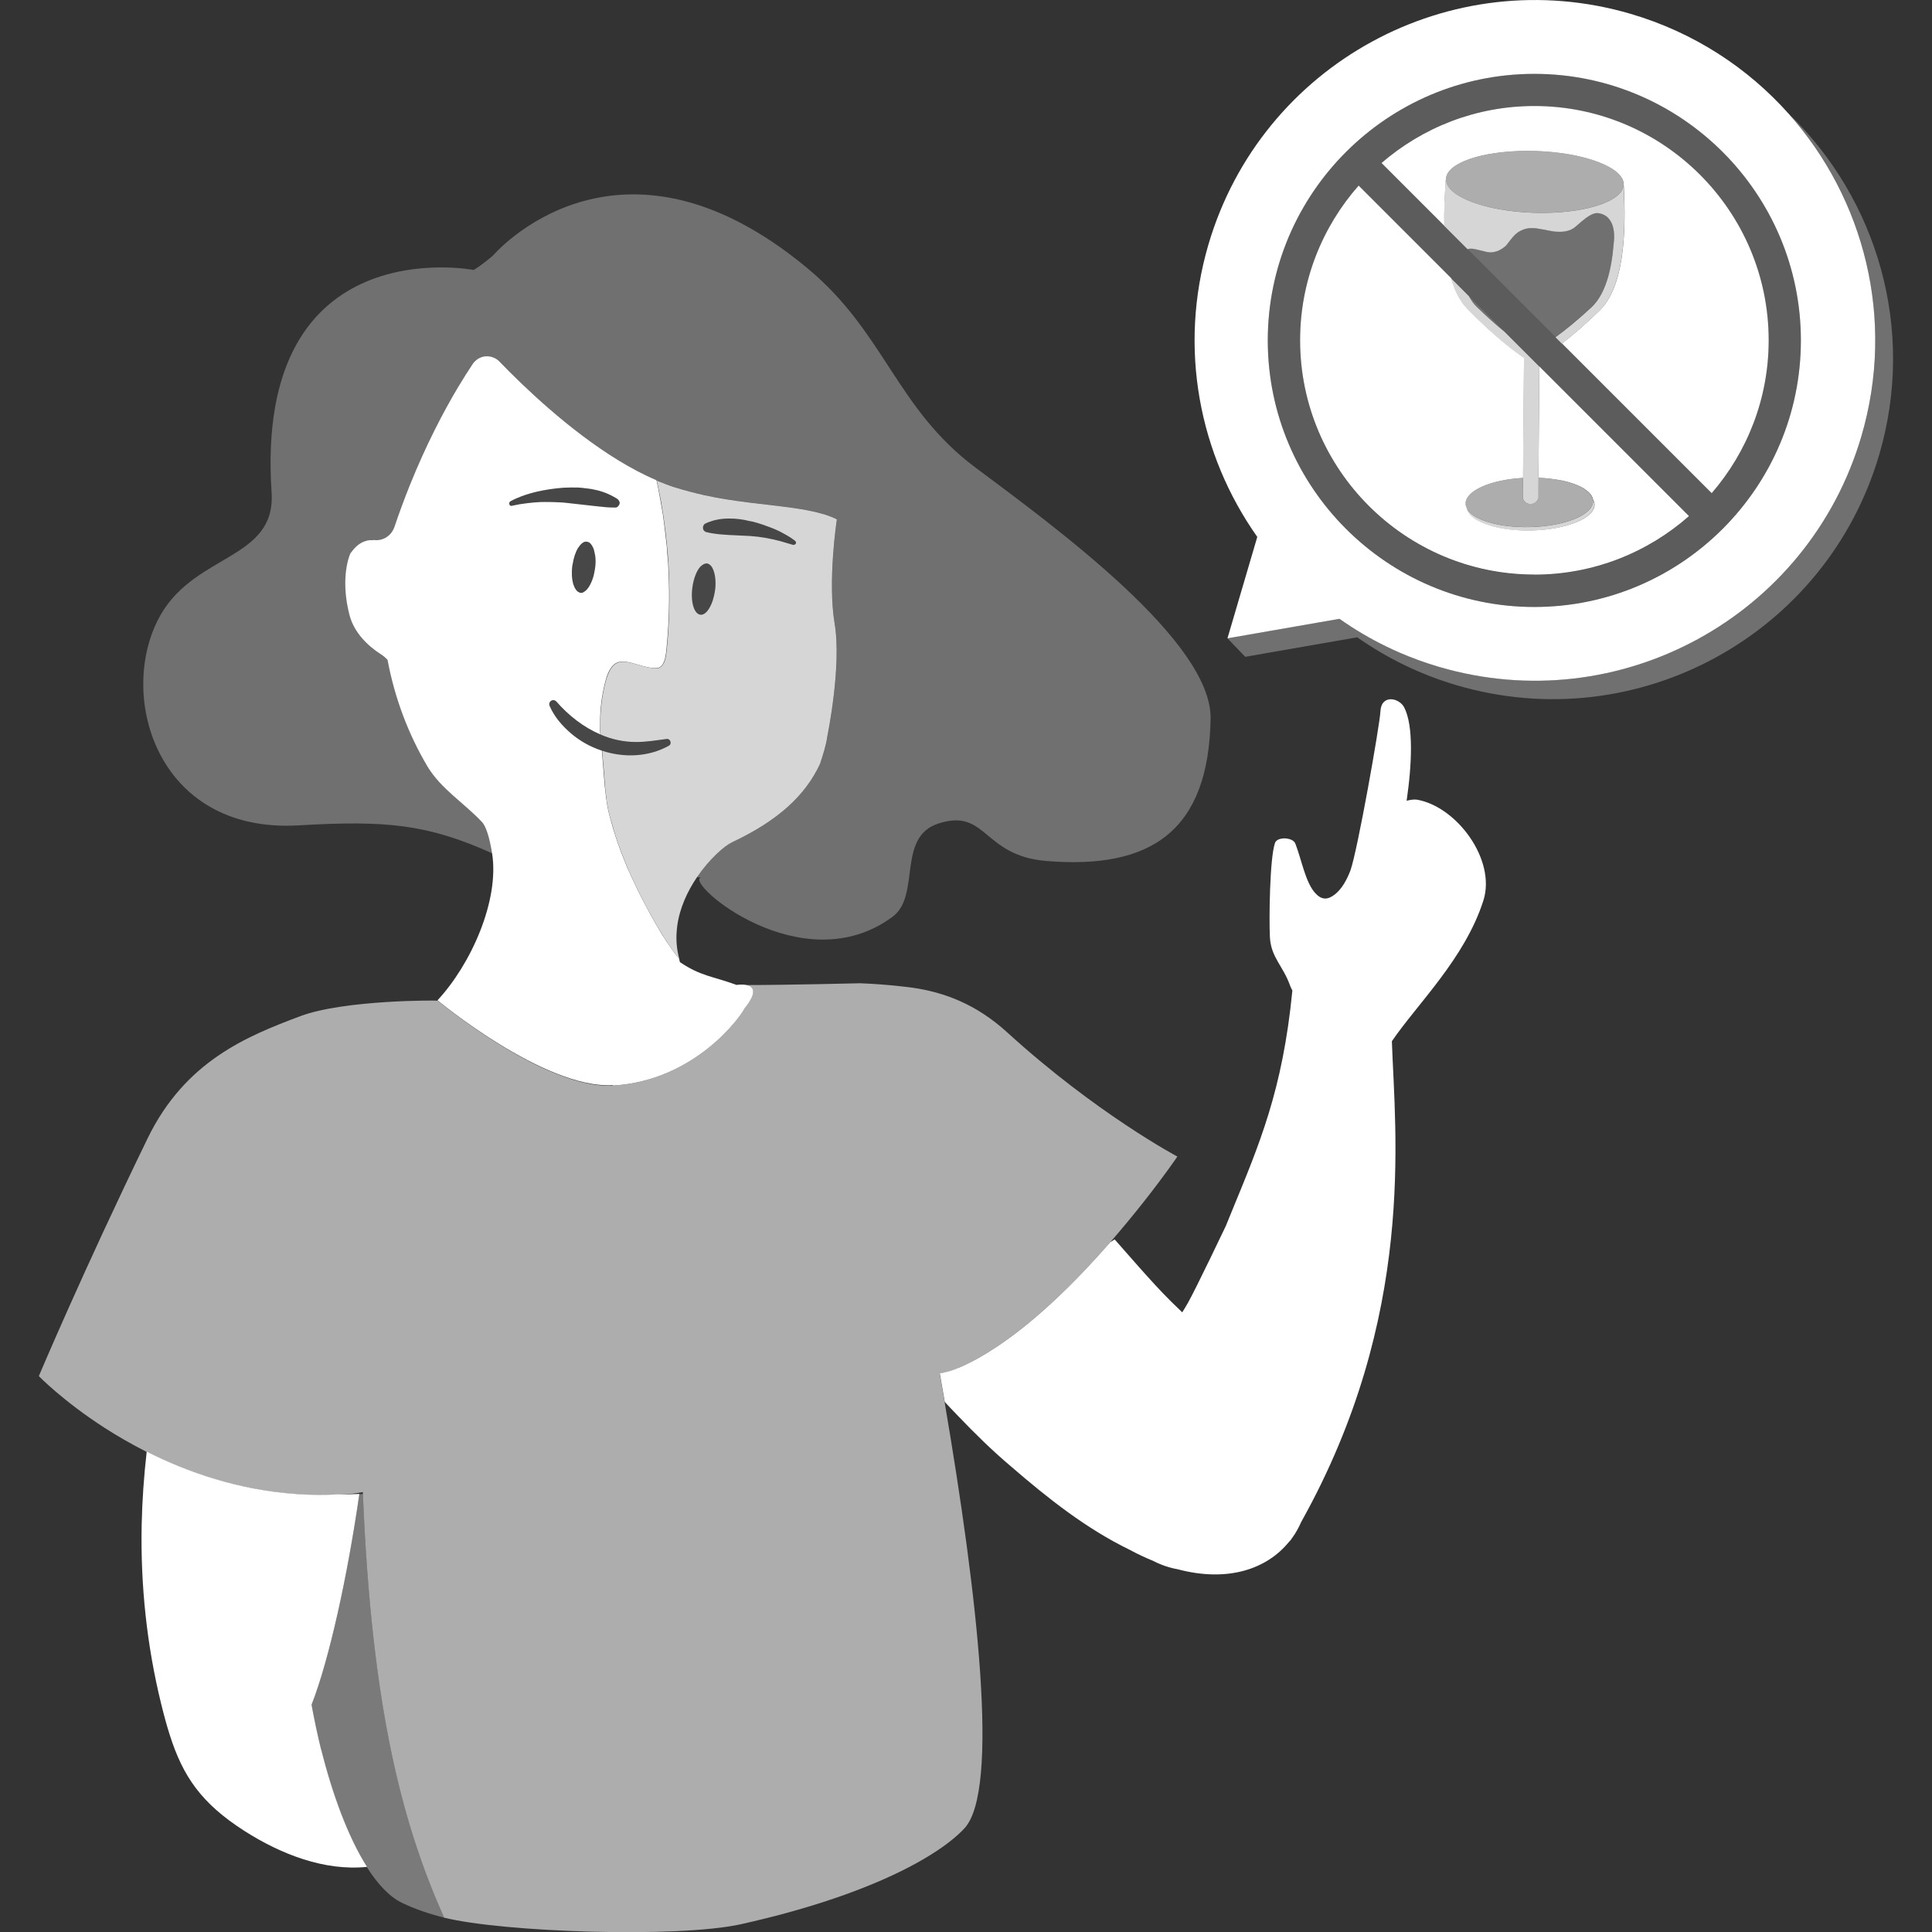 <svg viewBox="0 0 300 300" xmlns="http://www.w3.org/2000/svg"><rect x="0" y="0" width="300" height="300" fill="#333333" stroke="none"/><g fill="#fff"><path d="m 55.79 231.99 c -1.84 12.83 -4.72 25.87 -7.42 32.73 .09 .51 .19 1.02 .29 1.54 .03 .13 .05 .26 .08 .39 .09 .44 .18 .89 .27 1.33 .02 .08 .03 .16 .05 .24 .12 .54 .24 1.08 .36 1.62 .01 .05 .02 .1 .03 .15 .12 .52 .25 1.04 .37 1.56 l .03 .12 c 1.72 6.89 4.18 13.61 7.12 18.25 h -.01 c 1.66 2.62 3.48 4.58 5.42 5.53 1.97 .96 4.19 1.72 6.58 2.32 -6.37 -14.36 -11.22 -32.2 -12.61 -65.79 -.19 .01 -.39 .03 -.58 .04 z" opacity=".35"/><path d="m 49.86 271.66 l -.03 -.12 c -.13 -.52 -.25 -1.04 -.37 -1.56 -.01 -.05 -.02 -.1 -.03 -.15 -.13 -.54 -.25 -1.08 -.36 -1.62 -.02 -.08 -.03 -.16 -.05 -.24 -.09 -.45 -.18 -.89 -.27 -1.33 -.03 -.13 -.05 -.26 -.08 -.39 -.1 -.51 -.2 -1.03 -.29 -1.54 2.7 -6.86 5.58 -19.9 7.42 -32.73 -1.05 .06 -2.07 .07 -3.09 .06 -2.25 .12 -4.45 .11 -6.58 -.04 -9.06 -.61 -16.99 -3.38 -23.35 -6.59 -.43 3.76 -.7 7.55 -.78 11.35 -.19 9.36 .79 18.74 3.03 27.83 .43 1.75 .86 3.35 1.34 4.84 2.03 6.36 4.84 10.56 11.59 14.88 5.67 3.62 12.43 6.25 19.02 5.58 h .01 c -2.95 -4.64 -5.4 -11.36 -7.12 -18.25 z"/><path d="m 219.97 124.17 c -.37 -.06 -.92 .01 -1.55 .17 .82 -5.6 1.1 -11.65 -.38 -14.5 -.77 -1.49 -3.57 -2.09 -3.69 .65 -.08 1.96 -3.52 21.47 -4.66 24.69 -.6 1.54 -1.34 2.86 -2.42 3.71 -1.12 .88 -2.06 .86 -3.02 -.19 -1.54 -1.66 -2.12 -5.15 -3.11 -7.71 -.39 -1 -2.81 -1.11 -3.16 -.1 -.83 2.42 -.93 11.89 -.79 14.61 .16 3.17 2.05 4.47 3.14 7.56 .09 .27 .23 .5 .35 .74 -1.52 15.57 -5.14 23.9 -9.47 34.45 l -.87 2.13 s -4.69 9.85 -5.92 12 c -.27 .48 -.56 .93 -.84 1.4 -.57 -.55 -1.14 -1.09 -1.7 -1.65 -1.76 -1.74 -3.41 -3.58 -5.05 -5.42 l -3.75 -4.26 c -.21 .14 -.44 .29 -.68 .44 -4.93 5.65 -11.13 11.91 -17.52 16.17 -2.01 1.34 -4.04 2.49 -6.06 3.35 -.97 .42 -1.93 .68 -2.89 .85 .26 1.48 .52 2.96 .77 4.43 .67 .72 1.36 1.45 2.08 2.19 2.61 2.73 5.31 5.38 8.2 7.82 5.71 4.94 11.71 9.69 18.46 12.96 1.26 .69 2.48 1.24 3.68 1.74 1.19 .61 2.46 1.04 3.78 1.28 7.77 2.05 13.8 -.04 17.23 -4.23 .2 -.19 .37 -.4 .5 -.62 l .01 -.01 c .56 -.77 1.02 -1.6 1.41 -2.49 17.9 -32.04 14.57 -60.28 14.08 -74.65 3.95 -5.8 11.34 -12.85 14.21 -21.85 2.01 -6.31 -4.13 -14.61 -10.36 -15.67 z"/><path d="m 148.82 212.41 c 2.01 -.86 4.04 -2.01 6.06 -3.35 6.39 -4.26 12.59 -10.52 17.52 -16.17 4 -4.59 7.18 -8.78 8.92 -11.18 .96 -1.32 1.5 -2.12 1.5 -2.12 s -12.58 -6.67 -26.43 -19.29 c -4.85 -4.42 -9.84 -6.22 -14.63 -6.92 0 0 -3.6 -.52 -8.19 -.7 0 0 -11.42 .28 -17.68 .28 1.03 .21 1.86 .99 -.29 3.65 -.48 1.06 -7.6 11.2 -20.4 11.96 -10.61 .62 -27.2 -13.15 -27.21 -13.18 -.05 -.07 -14.56 -.15 -21.36 2.4 -8.31 3.12 -17.88 6.99 -23.71 18.98 -9.91 20.38 -16.89 36.91 -16.89 36.91 s 3.73 3.86 10.25 8.06 c 1.92 1.23 4.09 2.49 6.47 3.7 6.37 3.21 14.29 5.98 23.35 6.59 2.13 .14 4.33 .16 6.58 .04 .21 -.01 .43 -.02 .64 -.03 .48 -.03 .95 -.06 1.44 -.1 .54 -.05 1.06 -.16 1.58 -.25 0 .1 .01 .19 .01 .29 1.38 33.6 6.23 51.44 12.61 65.79 9.06 2.26 36.3 3.21 46.14 1.01 20.01 -4.47 30.77 -10.68 34.66 -14.88 5.5 -5.95 2.04 -36.21 -3.08 -66.17 -.25 -1.48 -.51 -2.96 -.77 -4.43 .96 -.18 1.92 -.44 2.89 -.85 z m -83.94 -33.96 v .01 z" opacity=".6"/><path d="m 90.62 91.97 c .02 -.01 .04 -.03 .06 -.04 .59 -.3 1.14 -1.19 1.5 -2.4 .01 -.08 .04 -.13 .05 -.18 .08 -.34 .15 -.67 .2 -1.03 .09 -.55 .1 -1.08 .08 -1.58 0 -.23 -.05 -.42 -.08 -.63 -.01 -.05 -.01 -.1 -.04 -.16 -.01 -.1 -.04 -.2 -.06 -.3 -.01 -.04 -.02 -.08 -.03 -.12 0 -.06 -.01 -.1 -.02 -.14 -.07 -.27 -.18 -.49 -.3 -.67 -.04 -.05 -.07 -.12 -.11 -.16 0 -.01 -.01 -.01 -.01 -.02 -.02 -.03 -.04 -.06 -.07 -.07 -.04 -.06 -.1 -.12 -.15 -.17 -.01 -.01 -.02 -.02 -.03 -.03 h -.01 c -.03 -.01 -.05 -.03 -.09 -.05 -.06 -.04 -.13 -.05 -.2 -.06 -.03 -.01 -.07 -.03 -.1 -.03 -.14 -.03 -.24 -.03 -.36 .01 -.09 .03 -.17 .06 -.25 .11 -.25 .15 -.47 .4 -.67 .7 l -.01 .01 c -.04 .06 -.07 .1 -.09 .13 -.39 .63 -.69 1.52 -.84 2.51 -.03 .08 -.04 .16 -.06 .24 -.01 .25 -.03 .48 -.06 .71 v .03 .07 c -.01 .27 -.01 .52 0 .76 .01 .04 .01 .06 .01 .1 .03 .19 .04 .36 .05 .52 .03 .06 .03 .13 .04 .19 s .03 .12 .04 .18 c .02 .08 .04 .15 .05 .23 0 .06 .02 .1 .05 .16 .01 .04 .03 .07 .04 .1 .04 .12 .08 .25 .14 .36 .08 .13 .14 .25 .23 .37 .01 .04 .05 .06 .08 .09 .05 .08 .13 .13 .2 .19 .04 0 .05 .04 .08 .04 .02 .01 .04 .03 .07 .04 .08 .04 .16 .08 .24 .08 v .02 c .06 0 .13 -.01 .19 -.01 .05 -.01 .1 -.01 .15 -.02 .03 -.01 .09 -.04 .14 -.07 v -.01 z" opacity=".1"/><path d="m 79.11 78.02 c -.04 .01 -.05 .03 -.05 .05 l -.01 .08 c -.01 .09 0 .15 .04 .23 .01 .02 .02 .03 .03 .05 .04 .05 .08 .09 .13 .11 .03 .01 .06 .02 .09 .03 .05 .01 .11 .02 .15 -.01 v -.01 -.01 c .8 -.18 1.6 -.3 2.39 -.39 .66 -.08 1.31 -.13 1.97 -.17 .44 -.02 .88 -.02 1.32 -.01 .45 0 .88 .01 1.32 .04 .33 .02 .67 .02 1 .05 .62 .06 1.23 .14 1.84 .2 .71 .08 1.43 .15 2.13 .23 .2 .03 .41 .05 .62 .07 .19 .02 .38 .04 .56 .06 .92 .11 1.85 .21 2.83 .2 h .04 c .09 0 .18 -.01 .25 -.04 l .01 -.01 c .17 -.08 .28 -.22 .36 -.38 .04 -.07 .06 -.18 .07 -.27 v -.02 c 0 -.08 -.03 -.14 -.05 -.21 -.04 -.11 -.09 -.2 -.18 -.28 -.03 -.03 -.05 -.07 -.08 -.09 -.21 -.14 -.43 -.26 -.65 -.39 -1.07 -.6 -2.22 -.98 -3.41 -1.18 -.24 -.04 -.49 -.07 -.74 -.1 -.47 -.06 -.94 -.11 -1.41 -.13 -.73 -.02 -1.44 -.01 -2.18 .02 -1.44 .11 -2.85 .31 -4.26 .64 -1.05 .25 -2.09 .58 -3.06 1.01 -.33 .14 -.65 .3 -.96 .47 -.03 .02 -.06 .04 -.08 .07 -.01 .01 -.01 .02 -.01 .03 -.01 .02 -.03 .04 -.03 .07 z" opacity=".1"/><path d="m 116.44 83.25 c 1.6 .1 3.18 .39 4.76 .81 .63 .19 1.26 .36 1.9 .56 .06 .05 .11 0 .17 0 .12 -.01 .18 -.06 .25 -.14 0 -.02 .05 -.04 .06 -.07 .04 -.13 0 -.24 -.07 -.34 -.04 -.04 -.04 -.06 -.07 -.07 -.48 -.39 -1 -.71 -1.52 -.99 -.73 -.43 -1.47 -.77 -2.25 -1.07 -.84 -.33 -1.7 -.63 -2.56 -.85 -.1 -.02 -.2 -.07 -.3 -.08 -.16 -.04 -.29 -.05 -.45 -.08 -1.05 -.25 -2.12 -.4 -3.21 -.39 -.96 0 -1.93 .13 -2.86 .47 -.27 .07 -.51 .17 -.73 .29 -.1 .04 -.19 .1 -.24 .17 -.18 .22 -.23 .54 -.11 .81 .02 .07 .1 .13 .14 .18 .08 .1 .2 .16 .33 .21 h .01 c .48 .13 .96 .22 1.41 .27 .67 .1 1.35 .13 2 .18 l 3.34 .16 z" opacity=".1"/><path d="m 110.39 87.87 c -.17 -.21 -.36 -.34 -.61 -.39 -.1 -.01 -.22 0 -.33 .05 -.08 .02 -.16 .05 -.22 .08 -.19 .11 -.35 .24 -.53 .41 -.56 .66 -1.02 1.84 -1.2 3.21 -.29 2.2 .25 4.08 1.24 4.21 .95 .13 1.97 -1.55 2.27 -3.75 .22 -1.65 -.06 -3.1 -.59 -3.8 0 0 -.04 0 -.04 -.02 z" opacity=".1"/><path d="m 66.45 119.09 c -2.93 -4.93 -5.08 -10.56 -6.2 -16.55 -.26 -.28 -.56 -.55 -1.01 -.84 -2.03 -1.31 -4.25 -3.38 -4.96 -6.29 -.55 -2.2 -.71 -4.35 -.54 -6.22 .07 -.81 .2 -1.56 .4 -2.25 .09 -.33 .2 -.64 .31 -.93 .07 -.1 .14 -.19 .22 -.28 .65 -.88 1.42 -1.48 2.31 -1.69 .04 -.01 .07 -.03 .11 -.04 h .01 c .29 -.06 .6 -.06 .92 -.05 v -.04 c 1.34 .22 2.62 -.5 3.17 -1.73 .04 -.08 .08 -.16 .11 -.25 .77 -2.29 1.57 -4.45 2.39 -6.49 2.56 -6.37 5.26 -11.48 7.43 -15.13 .89 -1.51 1.7 -2.77 2.36 -3.76 .08 -.12 .18 -.22 .27 -.32 .61 -.66 1.49 -.94 2.33 -.82 .56 .08 1.1 .33 1.52 .77 .9 .93 2.06 2.1 3.4 3.39 5.1 4.89 13.03 11.66 20.99 15.05 h .01 c .9 .37 1.82 .73 2.72 1.02 1.59 .51 3.18 .91 4.74 1.26 6.75 1.44 13 1.52 17.6 2.7 .36 .1 .7 .19 1.02 .28 .67 .22 1.3 .46 1.88 .75 0 0 -1.46 9.52 -.35 16.16 1.12 6.64 -1.12 17.46 -1.12 17.46 -.2 1.52 -.7 2.96 -1.13 4.32 -2.29 4.91 -6.48 8.83 -13.77 12.25 -1.11 .53 -3.42 2.51 -5.35 5.37 l .57 .06 c -2.51 .83 15.74 16.49 29.79 6.1 4.42 -3.27 .6 -12.37 7.1 -14.47 7.56 -2.45 6.83 4.99 16.76 5.81 16.37 1.36 25.22 -4.72 25.52 -22.09 .21 -12.02 -24.18 -29.79 -36.5 -38.99 -12.32 -9.19 -14.08 -20.97 -26.08 -30.94 -29.61 -24.63 -48.84 -2 -48.84 -2 -.94 .82 -1.94 1.58 -3 2.25 0 0 -34.14 -6.64 -31.39 34.53 .69 10.39 -11.61 9.46 -17.13 18.86 -7.03 11.98 -1.1 34.17 21.33 32.85 13.51 -.79 20 -.21 30.14 4.38 -.08 -.51 -.17 -.99 -.27 -1.44 -.35 -1.66 -.8 -2.86 -1.3 -3.4 -2.77 -2.95 -6.33 -5.11 -8.46 -8.62 z" opacity=".3"/><path d="m 95.21 168.56 c 12.81 -.75 19.93 -10.9 20.4 -11.96 2.15 -2.65 1.33 -3.44 .29 -3.65 -.72 -.14 -1.53 -.01 -1.53 -.01 -3.7 -1.36 -5.53 -1.34 -8.79 -3.54 -.06 -.18 -.09 -.35 -.11 -.5 v -.01 c -.01 -.03 -.04 -.04 -.06 -.06 -.03 -.03 -.05 -.05 -.06 -.08 -.06 -.06 -.11 -.12 -.16 -.19 -.02 -.02 -.03 -.04 -.05 -.07 l -.03 -.04 c -.08 -.11 -.18 -.23 -.3 -.37 -.06 -.1 -.16 -.21 -.25 -.34 -.09 -.11 -.18 -.26 -.28 -.4 -.02 -.03 -.05 -.06 -.07 -.1 -.1 -.15 -.21 -.31 -.32 -.47 -.25 -.37 -.51 -.75 -.77 -1.17 -.24 -.36 -.48 -.75 -.72 -1.16 -.02 -.03 -.03 -.06 -.05 -.09 -.06 -.1 -.12 -.21 -.18 -.31 -.18 -.28 -.35 -.58 -.52 -.88 -.18 -.32 -.36 -.64 -.54 -.97 -.08 -.14 -.16 -.28 -.24 -.43 -.39 -.73 -.8 -1.49 -1.2 -2.28 -.04 -.07 -.07 -.14 -.11 -.21 -.16 -.29 -.3 -.59 -.45 -.88 -.31 -.64 -.63 -1.31 -.94 -1.99 -.16 -.32 -.3 -.66 -.45 -.99 -.07 -.15 -.14 -.3 -.21 -.46 -.01 -.01 -.01 -.02 -.01 -.02 -.03 -.05 -.05 -.1 -.07 -.15 -.25 -.61 -.5 -1.22 -.74 -1.84 -.09 -.21 -.18 -.43 -.26 -.64 -.05 -.13 -.09 -.25 -.13 -.37 -.11 -.29 -.22 -.59 -.32 -.88 -.14 -.41 -.28 -.82 -.41 -1.23 -.01 -.03 -.02 -.06 -.03 -.1 -.26 -.8 -.5 -1.57 -.69 -2.34 -.01 -.02 -.01 -.04 -.01 -.06 0 -.01 -.01 -.02 -.01 -.03 -.02 -.04 -.02 -.06 -.04 -.1 -.1 -.36 -.19 -.72 -.28 -1.07 -.01 -.04 -.02 -.09 -.03 -.13 -.04 -.18 -.08 -.36 -.11 -.54 -.09 -.43 -.15 -.85 -.21 -1.29 -.03 -.16 -.05 -.34 -.08 -.5 -.01 -.06 -.01 -.14 -.01 -.21 -.01 -.08 -.01 -.13 -.03 -.2 0 -.08 -.01 -.16 -.02 -.23 -.01 -.06 -.01 -.13 -.02 -.19 0 -.04 0 -.08 -.01 -.12 -.01 -.05 -.01 -.09 -.02 -.14 -.03 -.19 -.06 -.38 -.08 -.58 l -.04 -.58 v -.03 l -.39 -4.82 c -1.78 -.58 -3.44 -1.5 -4.84 -2.72 -1.36 -1.17 -2.55 -2.55 -3.28 -4.24 -.14 -.32 .01 -.69 .33 -.83 .27 -.12 .57 -.03 .75 .19 1.87 2.15 4.21 3.98 6.82 5.09 l -.01 -.08 -.04 -.28 -.01 -.29 c -.01 -1.16 0 -2.35 .1 -3.49 .03 -.21 .05 -.41 .07 -.6 s .04 -.37 .06 -.56 c .05 -.38 .13 -.74 .19 -1.11 .14 -.8 .31 -1.58 .55 -2.36 .15 -.49 .35 -.99 .63 -1.42 .14 -.22 .29 -.43 .48 -.6 .19 -.18 .4 -.31 .64 -.41 l .03 -.01 c .06 -.02 .11 -.04 .17 -.05 h .04 c .21 -.05 .42 -.07 .64 -.06 h .05 c .21 .01 .42 .04 .63 .07 .02 0 .03 0 .05 .01 .05 .02 .11 .03 .16 .04 .04 .01 .07 .02 .11 .02 .11 .02 .23 .06 .36 .08 .77 .19 2.44 .78 3.54 .79 .25 0 .48 -.02 .65 -.08 .07 -.04 .12 -.08 .18 -.12 .04 -.03 .09 -.05 .12 -.08 .1 -.07 .17 -.17 .25 -.28 .1 -.16 .19 -.34 .26 -.53 .13 -.33 .19 -.68 .24 -1.02 .05 -.24 .07 -.46 .09 -.65 l .01 -.07 c .03 -.23 .04 -.47 .06 -.7 .36 -3.76 .45 -7.56 .27 -11.35 -.02 -.44 -.03 -.89 -.06 -1.33 v -.04 c -.05 -.54 -.09 -1.1 -.14 -1.64 0 -.18 -.01 -.36 -.03 -.54 -.01 -.04 -.01 -.09 -.01 -.13 -.01 -.15 -.03 -.31 -.05 -.46 -.14 -1.36 -.3 -2.73 -.48 -4.06 -.02 -.14 -.04 -.29 -.06 -.43 0 -.01 -.01 -.02 -.01 -.02 l .01 -.01 v -.01 c -.02 -.17 -.05 -.33 -.08 -.49 -.21 -1.24 -.43 -2.51 -.67 -3.76 -.09 -.45 -.19 -.9 -.29 -1.37 -7.96 -3.39 -15.89 -10.16 -20.99 -15.05 -1.34 -1.29 -2.5 -2.45 -3.4 -3.39 -.43 -.44 -.97 -.69 -1.53 -.78 -.85 -.13 -1.73 .16 -2.33 .82 -.09 .1 -.19 .19 -.26 .31 -.66 .99 -1.47 2.25 -2.37 3.76 -2.17 3.65 -4.87 8.76 -7.43 15.13 -.82 2.04 -1.62 4.2 -2.39 6.48 -.03 .09 -.08 .17 -.11 .26 -.55 1.23 -1.83 1.95 -3.17 1.73 v .04 c -.31 -.01 -.63 -.01 -.92 .05 -.04 .01 -.07 .03 -.11 .04 -.89 .21 -1.66 .81 -2.31 1.69 -.07 .1 -.15 .18 -.22 .28 -.12 .29 -.22 .6 -.32 .93 -.19 .68 -.32 1.44 -.4 2.25 -.17 1.87 -.01 4.02 .55 6.23 .7 2.9 2.92 4.98 4.95 6.28 .44 .29 .74 .56 1 .84 1.12 5.99 3.27 11.62 6.2 16.55 2.12 3.51 5.69 5.67 8.46 8.62 .5 .53 .95 1.74 1.3 3.4 .1 .45 .19 .93 .27 1.44 1.18 7.38 -3.32 17.31 -8.47 22.84 .01 .03 16.61 13.79 27.21 13.18 z m -4.88 -76.51 c -.06 .01 -.13 .01 -.19 .01 h -.01 v -.01 c -.08 0 -.16 -.04 -.24 -.09 -.02 -.01 -.05 -.03 -.07 -.04 -.03 0 -.04 -.04 -.08 -.04 -.08 -.06 -.15 -.11 -.2 -.19 -.03 -.03 -.06 -.05 -.08 -.09 -.09 -.11 -.15 -.24 -.23 -.37 -.06 -.12 -.1 -.24 -.14 -.36 -.01 -.03 -.03 -.07 -.04 -.1 -.03 -.06 -.05 -.1 -.05 -.15 -.01 -.09 -.03 -.16 -.05 -.23 -.01 -.06 -.03 -.12 -.04 -.18 s -.01 -.13 -.04 -.19 c -.01 -.16 -.03 -.34 -.05 -.52 -.01 -.03 0 -.06 -.01 -.1 -.01 -.24 -.01 -.49 0 -.75 v -.08 -.03 c .03 -.23 .05 -.46 .06 -.71 .03 -.08 .04 -.16 .06 -.24 .15 -.99 .45 -1.89 .84 -2.51 .02 -.02 .06 -.07 .09 -.13 l .01 -.01 c .21 -.3 .43 -.55 .68 -.7 .08 -.05 .17 -.09 .25 -.11 .13 -.04 .23 -.04 .36 -.01 .03 0 .06 .02 .1 .03 .07 .02 .14 .03 .2 .06 .02 .02 .05 .05 .08 .06 h .01 l .03 .03 c .06 .05 .12 .11 .16 .16 .02 .01 .04 .04 .06 .07 0 .01 .01 .01 .01 .02 .04 .04 .07 .11 .11 .16 .12 .18 .23 .4 .31 .67 .01 .05 .03 .09 .03 .15 .01 .04 .02 .08 .03 .12 .03 .1 .05 .2 .06 .3 .03 .06 .03 .11 .04 .16 .03 .21 .08 .4 .08 .63 .03 .5 .01 1.03 -.08 1.58 -.05 .37 -.13 .69 -.2 1.03 -.01 .05 -.04 .1 -.05 .18 -.35 1.21 -.91 2.1 -1.5 2.4 -.01 .01 -.04 .02 -.06 .04 -.05 .03 -.11 .07 -.15 .08 s -.1 .01 -.14 .01 v .01 z m -11.17 -14.13 c .02 -.03 .05 -.05 .08 -.07 .31 -.17 .63 -.33 .96 -.47 .98 -.43 2.02 -.76 3.07 -1.01 1.41 -.33 2.82 -.53 4.26 -.64 .73 -.03 1.45 -.04 2.17 -.03 .47 .03 .94 .08 1.41 .14 .25 .03 .5 .06 .74 .1 1.19 .21 2.35 .58 3.41 1.18 .22 .12 .44 .24 .65 .39 .04 .03 .05 .06 .08 .09 .08 .08 .14 .17 .18 .28 .02 .07 .05 .13 .06 .21 l -.01 .02 c -.01 .1 -.04 .2 -.07 .27 -.09 .16 -.2 .3 -.36 .38 -.01 0 -.01 .01 -.01 .01 -.06 .03 -.14 .04 -.21 .04 h -.08 c -.98 .01 -1.91 -.09 -2.83 -.2 -.19 -.02 -.37 -.04 -.56 -.06 -.21 -.02 -.42 -.04 -.62 -.07 -.71 -.09 -1.42 -.16 -2.13 -.24 -.61 -.07 -1.22 -.14 -1.84 -.2 -.33 -.03 -.67 -.04 -1 -.05 -.44 -.02 -.88 -.04 -1.32 -.04 s -.88 -.01 -1.32 .01 c -.66 .03 -1.31 .09 -1.97 .17 -.8 .09 -1.59 .22 -2.39 .4 v .01 c -.05 .02 -.1 .02 -.15 .01 -.03 -.01 -.06 -.01 -.09 -.02 -.06 -.02 -.1 -.07 -.13 -.12 -.01 -.02 -.03 -.03 -.03 -.05 -.04 -.08 -.05 -.14 -.04 -.23 l .01 -.08 c 0 -.03 .01 -.04 .05 -.05 0 -.03 .02 -.05 .03 -.07 .01 -.01 .01 -.02 .01 -.03 z"/><path d="m 113.58 130.83 c 7.29 -3.42 11.49 -7.34 13.77 -12.25 .43 -1.36 .93 -2.8 1.13 -4.32 0 0 2.24 -10.82 1.12 -17.46 -1.11 -6.64 .35 -16.16 .35 -16.16 -.58 -.29 -1.2 -.53 -1.88 -.75 -.33 -.08 -.66 -.18 -1.02 -.28 -4.6 -1.18 -10.85 -1.25 -17.6 -2.7 -1.56 -.35 -3.15 -.76 -4.74 -1.26 -.9 -.29 -1.82 -.65 -2.72 -1.02 .1 .46 .19 .91 .29 1.37 .26 1.24 .48 2.5 .67 3.75 .03 .17 .06 .33 .08 .49 v .01 c -.01 0 -.01 .01 -.01 .01 s .01 .01 .01 .02 c .02 .14 .04 .29 .06 .43 .2 1.34 .36 2.7 .48 4.06 .01 .15 .03 .31 .05 .46 .01 .04 .01 .09 .01 .13 .02 .18 .04 .36 .05 .54 .05 .54 .08 1.09 .12 1.63 v .04 c .03 .44 .04 .89 .06 1.33 .17 3.79 .09 7.59 -.27 11.35 -.02 .23 -.03 .47 -.06 .7 l -.01 .07 c -.02 .19 -.05 .41 -.09 .65 -.05 .34 -.12 .69 -.24 1.01 -.07 .19 -.17 .37 -.27 .53 -.08 .11 -.16 .21 -.25 .28 -.03 .03 -.08 .05 -.12 .08 -.06 .04 -.12 .09 -.18 .12 -.17 .07 -.4 .09 -.65 .08 -1.1 -.02 -2.78 -.61 -3.54 -.79 -.13 -.02 -.25 -.06 -.36 -.08 -.04 -.01 -.07 -.02 -.11 -.02 -.05 -.01 -.11 -.02 -.16 -.04 -.02 0 -.04 -.01 -.05 -.01 -.21 -.04 -.42 -.06 -.63 -.07 h -.05 c -.22 -.01 -.44 .01 -.64 .06 -.01 0 -.02 0 -.04 .01 -.06 .01 -.11 .03 -.17 .05 l -.03 .01 c -.24 .1 -.45 .23 -.64 .41 -.19 .17 -.34 .38 -.48 .6 -.27 .43 -.47 .93 -.63 1.42 -.25 .77 -.41 1.56 -.55 2.35 -.07 .37 -.14 .74 -.19 1.11 -.02 .19 -.04 .37 -.06 .56 -.02 .2 -.04 .4 -.07 .6 -.1 1.14 -.12 2.33 -.1 3.49 l .01 .29 .04 .28 .01 .08 c 1.69 .72 3.5 1.13 5.38 1.14 1.59 .02 3.17 -.25 4.84 -.47 .61 -.09 .89 .78 .34 1.06 -3.14 1.75 -6.95 1.88 -10.34 .77 .17 2 .4 4.7 .4 4.85 l .02 .45 c .03 .24 .05 .47 .08 .71 .01 .05 .01 .09 .02 .14 .01 .04 .01 .08 .01 .12 .01 .07 .02 .13 .02 .19 .01 .08 .02 .15 .03 .23 .01 .07 .01 .13 .02 .2 0 .02 .01 .06 .01 .08 .02 .2 .05 .42 .07 .63 .06 .43 .13 .87 .22 1.3 .03 .18 .07 .36 .11 .54 .01 .04 .02 .09 .03 .13 .08 .35 .18 .71 .28 1.07 .01 .04 .01 .06 .04 .1 0 .01 .01 .02 .01 .03 0 .02 .01 .05 .02 .06 .2 .76 .43 1.55 .68 2.33 .01 .03 .02 .06 .03 .1 .13 .41 .27 .82 .41 1.23 .1 .29 .21 .58 .32 .88 .05 .12 .09 .24 .13 .36 .08 .22 .17 .43 .26 .64 .25 .61 .49 1.23 .74 1.84 .02 .05 .04 .1 .07 .15 .01 .01 .01 .02 .01 .03 .06 .15 .14 .3 .2 .45 .15 .33 .29 .67 .45 .99 .31 .67 .63 1.35 .94 1.99 .14 .29 .29 .59 .45 .88 .04 .07 .07 .14 .11 .21 .4 .79 .8 1.55 1.2 2.28 .08 .15 .16 .28 .24 .43 .18 .33 .36 .65 .54 .97 .17 .3 .34 .6 .52 .88 .06 .1 .12 .21 .18 .31 .02 .03 .04 .06 .05 .09 .25 .41 .49 .79 .72 1.16 .26 .42 .52 .81 .77 1.18 .11 .16 .22 .32 .32 .47 .02 .03 .05 .06 .07 .1 .09 .14 .18 .28 .28 .4 .08 .12 .18 .24 .25 .34 .11 .14 .2 .26 .29 .37 l .03 .04 c .02 .02 .04 .04 .05 .07 .08 .09 .16 .18 .22 .27 .02 .02 .05 .04 .06 .06 -.4 -1.47 -.52 -2.94 -.4 -4.33 .01 -.24 .05 -.51 .07 -.72 .37 -2.86 1.62 -5.5 3.08 -7.65 1.94 -2.85 4.25 -4.84 5.35 -5.37 v .01 z m -2.56 -39.13 c -.3 2.2 -1.32 3.89 -2.27 3.75 -.99 -.13 -1.53 -2.01 -1.24 -4.21 .18 -1.37 .64 -2.55 1.2 -3.21 .18 -.17 .34 -.3 .53 -.41 .06 -.04 .13 -.06 .22 -.08 .11 -.05 .23 -.06 .33 -.05 .25 .05 .45 .18 .61 .39 0 .02 .04 .02 .04 .02 .53 .7 .81 2.15 .59 3.8 z m -1.32 -9.05 h -.01 c -.12 -.05 -.24 -.11 -.33 -.21 -.05 -.05 -.12 -.11 -.14 -.18 -.12 -.27 -.07 -.59 .11 -.81 .05 -.07 .14 -.13 .24 -.17 .23 -.12 .47 -.22 .73 -.29 .94 -.34 1.9 -.47 2.86 -.47 1.1 -.01 2.17 .13 3.21 .39 .16 .04 .29 .05 .45 .08 .1 .01 .2 .06 .3 .08 .87 .23 1.72 .53 2.56 .85 .78 .3 1.52 .64 2.25 1.07 .52 .28 1.03 .6 1.52 .99 .04 .01 .04 .04 .07 .07 .07 .1 .11 .21 .07 .34 -.01 .04 -.06 .05 -.06 .07 -.07 .08 -.13 .13 -.25 .14 -.06 0 -.11 .05 -.17 0 -.64 -.2 -1.27 -.37 -1.9 -.56 -1.59 -.42 -3.16 -.71 -4.76 -.81 l -3.34 -.16 c -.65 -.05 -1.32 -.08 -2 -.18 -.45 -.05 -.93 -.13 -1.41 -.27 z" opacity=".8"/><path d="m 103.83 115.84 c .55 -.28 .27 -1.15 -.34 -1.06 -1.67 .22 -3.25 .5 -4.84 .47 -1.88 0 -3.69 -.42 -5.38 -1.14 -2.62 -1.11 -4.95 -2.94 -6.82 -5.09 -.17 -.22 -.48 -.31 -.75 -.19 -.32 .14 -.47 .51 -.33 .83 .73 1.69 1.91 3.07 3.28 4.24 1.4 1.22 3.06 2.14 4.84 2.72 3.4 1.11 7.2 .98 10.34 -.77 z" opacity=".1"/><path d="m 277.73 17.64 c 11.75 13.17 16.64 31.93 11.3 50.11 -8.23 28 -37.6 44.02 -65.59 35.79 -2.13 -.63 -4.19 -1.38 -6.18 -2.24 -1.32 -.58 -2.61 -1.2 -3.87 -1.88 -1.25 -.67 -2.48 -1.39 -3.66 -2.16 -.59 -.38 -1.18 -.77 -1.75 -1.18 l -17.39 3.03 2.77 2.88 17.39 -3.03 c 4.59 3.22 9.77 5.78 15.46 7.45 28 8.23 57.36 -7.8 65.59 -35.79 5.75 -19.55 -.35 -39.76 -14.07 -52.99 z" opacity=".3"/><path d="m 238.25 89.23 c 9.2 0 17.6 -3.44 24.02 -9.09 l -23.24 -23.24 -.14 17.29 c 1.3 .05 2.51 .2 3.6 .42 v -.01 c .04 .01 .08 .02 .12 .03 .31 .07 .62 .14 .9 .22 .04 .01 .08 .02 .12 .04 .25 .07 .5 .15 .73 .23 .09 .03 .17 .06 .26 .1 .19 .07 .37 .15 .54 .23 .07 .03 .14 .06 .2 .09 .22 .11 .43 .22 .62 .34 .05 .03 .08 .06 .13 .09 .14 .1 .28 .2 .4 .3 .05 .04 .1 .08 .14 .13 .12 .11 .22 .22 .31 .33 .02 .03 .05 .06 .07 .08 .1 .14 .18 .28 .24 .43 .02 .04 .02 .08 .04 .11 .02 .07 .05 .13 .06 .2 .14 .25 .22 .51 .23 .78 .05 2.12 -4.36 3.92 -9.83 4.04 -5.27 .11 -9.61 -1.39 -9.97 -3.38 -.14 -.25 -.22 -.51 -.23 -.78 -.04 -2 3.89 -3.72 8.93 -4 l .15 -18.64 c -1.63 -1.1 -4.68 -3.41 -8.78 -7.6 -1.16 -1.18 -1.98 -2.84 -2.54 -4.79 l -14.36 -14.36 c -5.65 6.41 -9.09 14.82 -9.09 24.02 0 20.06 16.32 36.38 36.38 36.38 z"/><path d="m 209.73 97.27 c 1.19 .76 2.4 1.48 3.66 2.16 1.25 .67 2.55 1.3 3.87 1.88 1.99 .86 4.05 1.61 6.18 2.24 28 8.23 57.36 -7.8 65.59 -35.79 5.35 -18.18 .45 -36.94 -11.3 -50.11 -6.34 -7.11 -14.68 -12.6 -24.49 -15.49 -28 -8.23 -57.36 7.8 -65.59 35.79 -4.74 16.12 -1.42 32.69 7.58 45.42 l -4.63 15.75 17.39 -3.03 c .57 .4 1.16 .8 1.75 1.18 z m 28.52 -85.8 c 22.82 0 41.39 18.57 41.39 41.39 s -18.57 41.39 -41.39 41.39 -41.39 -18.57 -41.39 -41.39 18.57 -41.39 41.39 -41.39 z"/><path d="m 224.48 28.16 l .04 -.36 c 0 -.12 .03 -.25 .06 -.37 .62 -2.46 6.63 -4.21 13.9 -3.98 7.62 .24 13.73 2.59 13.65 5.23 .42 7.65 .02 15.9 -3.78 19.58 -2.27 2.2 -4.22 3.86 -5.8 5.08 l 23.24 23.24 c 5.51 -6.38 8.85 -14.67 8.85 -23.74 0 -20.06 -16.32 -36.38 -36.38 -36.38 -9.07 0 -17.36 3.34 -23.74 8.85 l 9.75 9.75 c -.05 -2.28 .05 -4.62 .23 -6.9 z"/><path d="m 237.54 81.85 c -4.78 .1 -8.79 -1.12 -9.77 -2.84 .36 2 4.7 3.5 9.97 3.38 5.47 -.12 9.88 -1.93 9.83 -4.04 -.01 -.27 -.08 -.53 -.23 -.78 .01 .08 .02 .16 .03 .24 .05 2.12 -4.36 3.92 -9.83 4.04 z" opacity=".8"/><path d="m 237.57 78.26 c -.62 -.01 -1.12 -.51 -1.12 -1.14 l .02 -2.9 c -5.05 .28 -8.98 2.01 -8.93 4 .01 .27 .09 .53 .23 .78 .98 1.72 4.99 2.94 9.77 2.84 5.47 -.12 9.88 -1.93 9.83 -4.04 0 -.08 -.01 -.16 -.03 -.24 -.01 -.07 -.04 -.13 -.06 -.2 -.01 -.04 -.02 -.08 -.04 -.11 -.06 -.15 -.14 -.29 -.24 -.43 -.02 -.03 -.05 -.06 -.07 -.08 -.09 -.11 -.19 -.22 -.31 -.33 -.05 -.04 -.09 -.08 -.14 -.13 -.12 -.1 -.25 -.2 -.4 -.3 -.04 -.03 -.08 -.06 -.13 -.09 -.19 -.12 -.4 -.23 -.62 -.34 -.07 -.03 -.14 -.06 -.2 -.09 -.17 -.08 -.35 -.16 -.54 -.23 -.09 -.03 -.17 -.07 -.26 -.1 -.23 -.08 -.47 -.16 -.73 -.23 -.04 -.01 -.08 -.03 -.12 -.04 -.29 -.08 -.59 -.15 -.9 -.22 -.04 -.01 -.08 -.02 -.12 -.02 -1.08 -.23 -2.3 -.38 -3.6 -.42 l -.02 2.78 c -.01 .71 -.59 1.28 -1.29 1.27 z" opacity=".6"/><path d="m 233.64 51.52 l -5.55 -5.55 c .33 .6 .69 1.15 1.15 1.6 1.68 1.65 3.16 2.94 4.4 3.95 z" opacity=".3"/><path d="m 247.1 47.72 c 2.16 -2 3.13 -5.71 3.46 -9.81 .2 -1.58 .01 -2.64 -.34 -3.36 -.14 -.29 -.31 -.52 -.48 -.7 -.09 -.09 -.18 -.18 -.27 -.25 s -.19 -.13 -.28 -.19 c -.66 -.38 -1.29 -.34 -1.29 -.34 -.16 .01 -.33 .06 -.51 .12 s -.36 .16 -.54 .26 c -.44 .26 -.89 .61 -1.29 .94 s -.74 .65 -.98 .85 c -.38 .31 -.83 .51 -1.32 .62 -.48 .11 -1 .13 -1.49 .1 -.25 -.02 -.49 -.05 -.74 -.08 -.24 -.04 -.49 -.08 -.73 -.13 -.49 -.1 -.97 -.2 -1.46 -.27 -.19 -.03 -.38 -.05 -.57 -.07 -.58 -.04 -1.16 -.01 -1.7 .2 -.15 .06 -.28 .12 -.41 .18 s -.24 .13 -.36 .2 c -.33 .21 -.6 .47 -.89 .8 s -.59 .74 -.99 1.25 c 0 0 -.02 .02 -.06 .06 -.08 .08 -.24 .22 -.46 .38 -.33 .23 -.8 .5 -1.36 .62 -.37 .08 -.78 .09 -1.22 -.01 -.78 -.19 -1.32 -.34 -1.75 -.42 -.28 -.06 -.52 -.09 -.74 -.08 -.16 .01 -.31 .03 -.46 .08 l 13.67 13.67 c .06 -.04 .11 -.08 .18 -.13 1.43 -1.05 3.25 -2.52 5.39 -4.5 z" opacity=".3"/><path d="m 236.63 55.58 l -.15 18.64 -.02 2.9 c -.01 .62 .5 1.13 1.12 1.14 .71 .01 1.29 -.56 1.29 -1.27 l .02 -2.78 .14 -17.29 -5.39 -5.39 c -1.24 -1.01 -2.72 -2.3 -4.4 -3.95 -.46 -.45 -.82 -1 -1.15 -1.6 l -2.78 -2.78 c .56 1.95 1.39 3.61 2.54 4.79 4.1 4.19 7.14 6.5 8.78 7.6 z" opacity=".8"/><path d="m 252.12 28.69 c -.09 2.64 -6.33 4.59 -13.95 4.35 s -13.73 -2.59 -13.65 -5.23 l -.04 .36 c -.18 2.28 -.28 4.62 -.23 6.9 l 3.62 3.62 c .16 -.05 .31 -.08 .46 -.08 .22 -.01 .45 .02 .74 .08 .43 .09 .97 .24 1.75 .42 .44 .1 .85 .09 1.22 .01 .56 -.12 1.03 -.38 1.36 -.62 .22 -.16 .38 -.3 .46 -.38 .04 -.04 .06 -.06 .06 -.06 .4 -.51 .7 -.92 .99 -1.25 s .56 -.59 .89 -.8 c .11 -.07 .23 -.14 .36 -.2 s .26 -.12 .41 -.18 c .54 -.21 1.12 -.24 1.7 -.2 .19 .01 .39 .04 .57 .07 .49 .07 .97 .18 1.46 .27 .24 .05 .49 .09 .73 .13 s .49 .07 .74 .08 c .49 .03 1.01 .01 1.49 -.1 s .94 -.31 1.32 -.62 c .24 -.2 .58 -.51 .98 -.85 s .85 -.68 1.29 -.94 c .18 -.11 .36 -.2 .54 -.26 s .35 -.11 .51 -.12 c 0 0 .63 -.04 1.29 .34 .09 .05 .19 .12 .28 .19 s .19 .15 .27 .25 c .18 .19 .34 .42 .48 .7 .35 .72 .54 1.78 .34 3.36 -.33 4.1 -1.3 7.81 -3.46 9.81 -2.14 1.98 -3.95 3.45 -5.39 4.5 -.06 .05 -.11 .08 -.18 .13 l 1 1 c 1.58 -1.23 3.53 -2.88 5.8 -5.08 3.8 -3.68 4.21 -11.93 3.78 -19.58 z" opacity=".8"/><path d="m 238.17 33.03 c 7.62 .24 13.86 -1.7 13.95 -4.35 s -6.02 -4.99 -13.65 -5.23 c -7.26 -.23 -13.27 1.53 -13.9 3.98 -.03 .12 -.05 .24 -.06 .37 -.09 2.65 6.03 4.99 13.65 5.23 z" opacity=".6"/><path d="m 238.25 94.24 c 22.82 0 41.39 -18.57 41.39 -41.39 s -18.57 -41.39 -41.39 -41.39 -41.39 18.57 -41.39 41.39 18.57 41.39 41.39 41.39 z m 0 -77.77 c 20.06 0 36.38 16.32 36.38 36.38 0 9.07 -3.34 17.36 -8.85 23.74 l -23.24 -23.24 -1 -1 -13.67 -13.67 -3.62 -3.62 -9.75 -9.75 c 6.38 -5.51 14.67 -8.85 23.74 -8.85 z m -27.29 12.37 l 14.36 14.36 2.78 2.78 5.55 5.55 5.39 5.39 23.24 23.24 c -6.41 5.65 -14.82 9.09 -24.02 9.09 -20.06 0 -36.38 -16.32 -36.38 -36.38 0 -9.2 3.44 -17.61 9.09 -24.02 z" opacity=".2"/></g></svg>